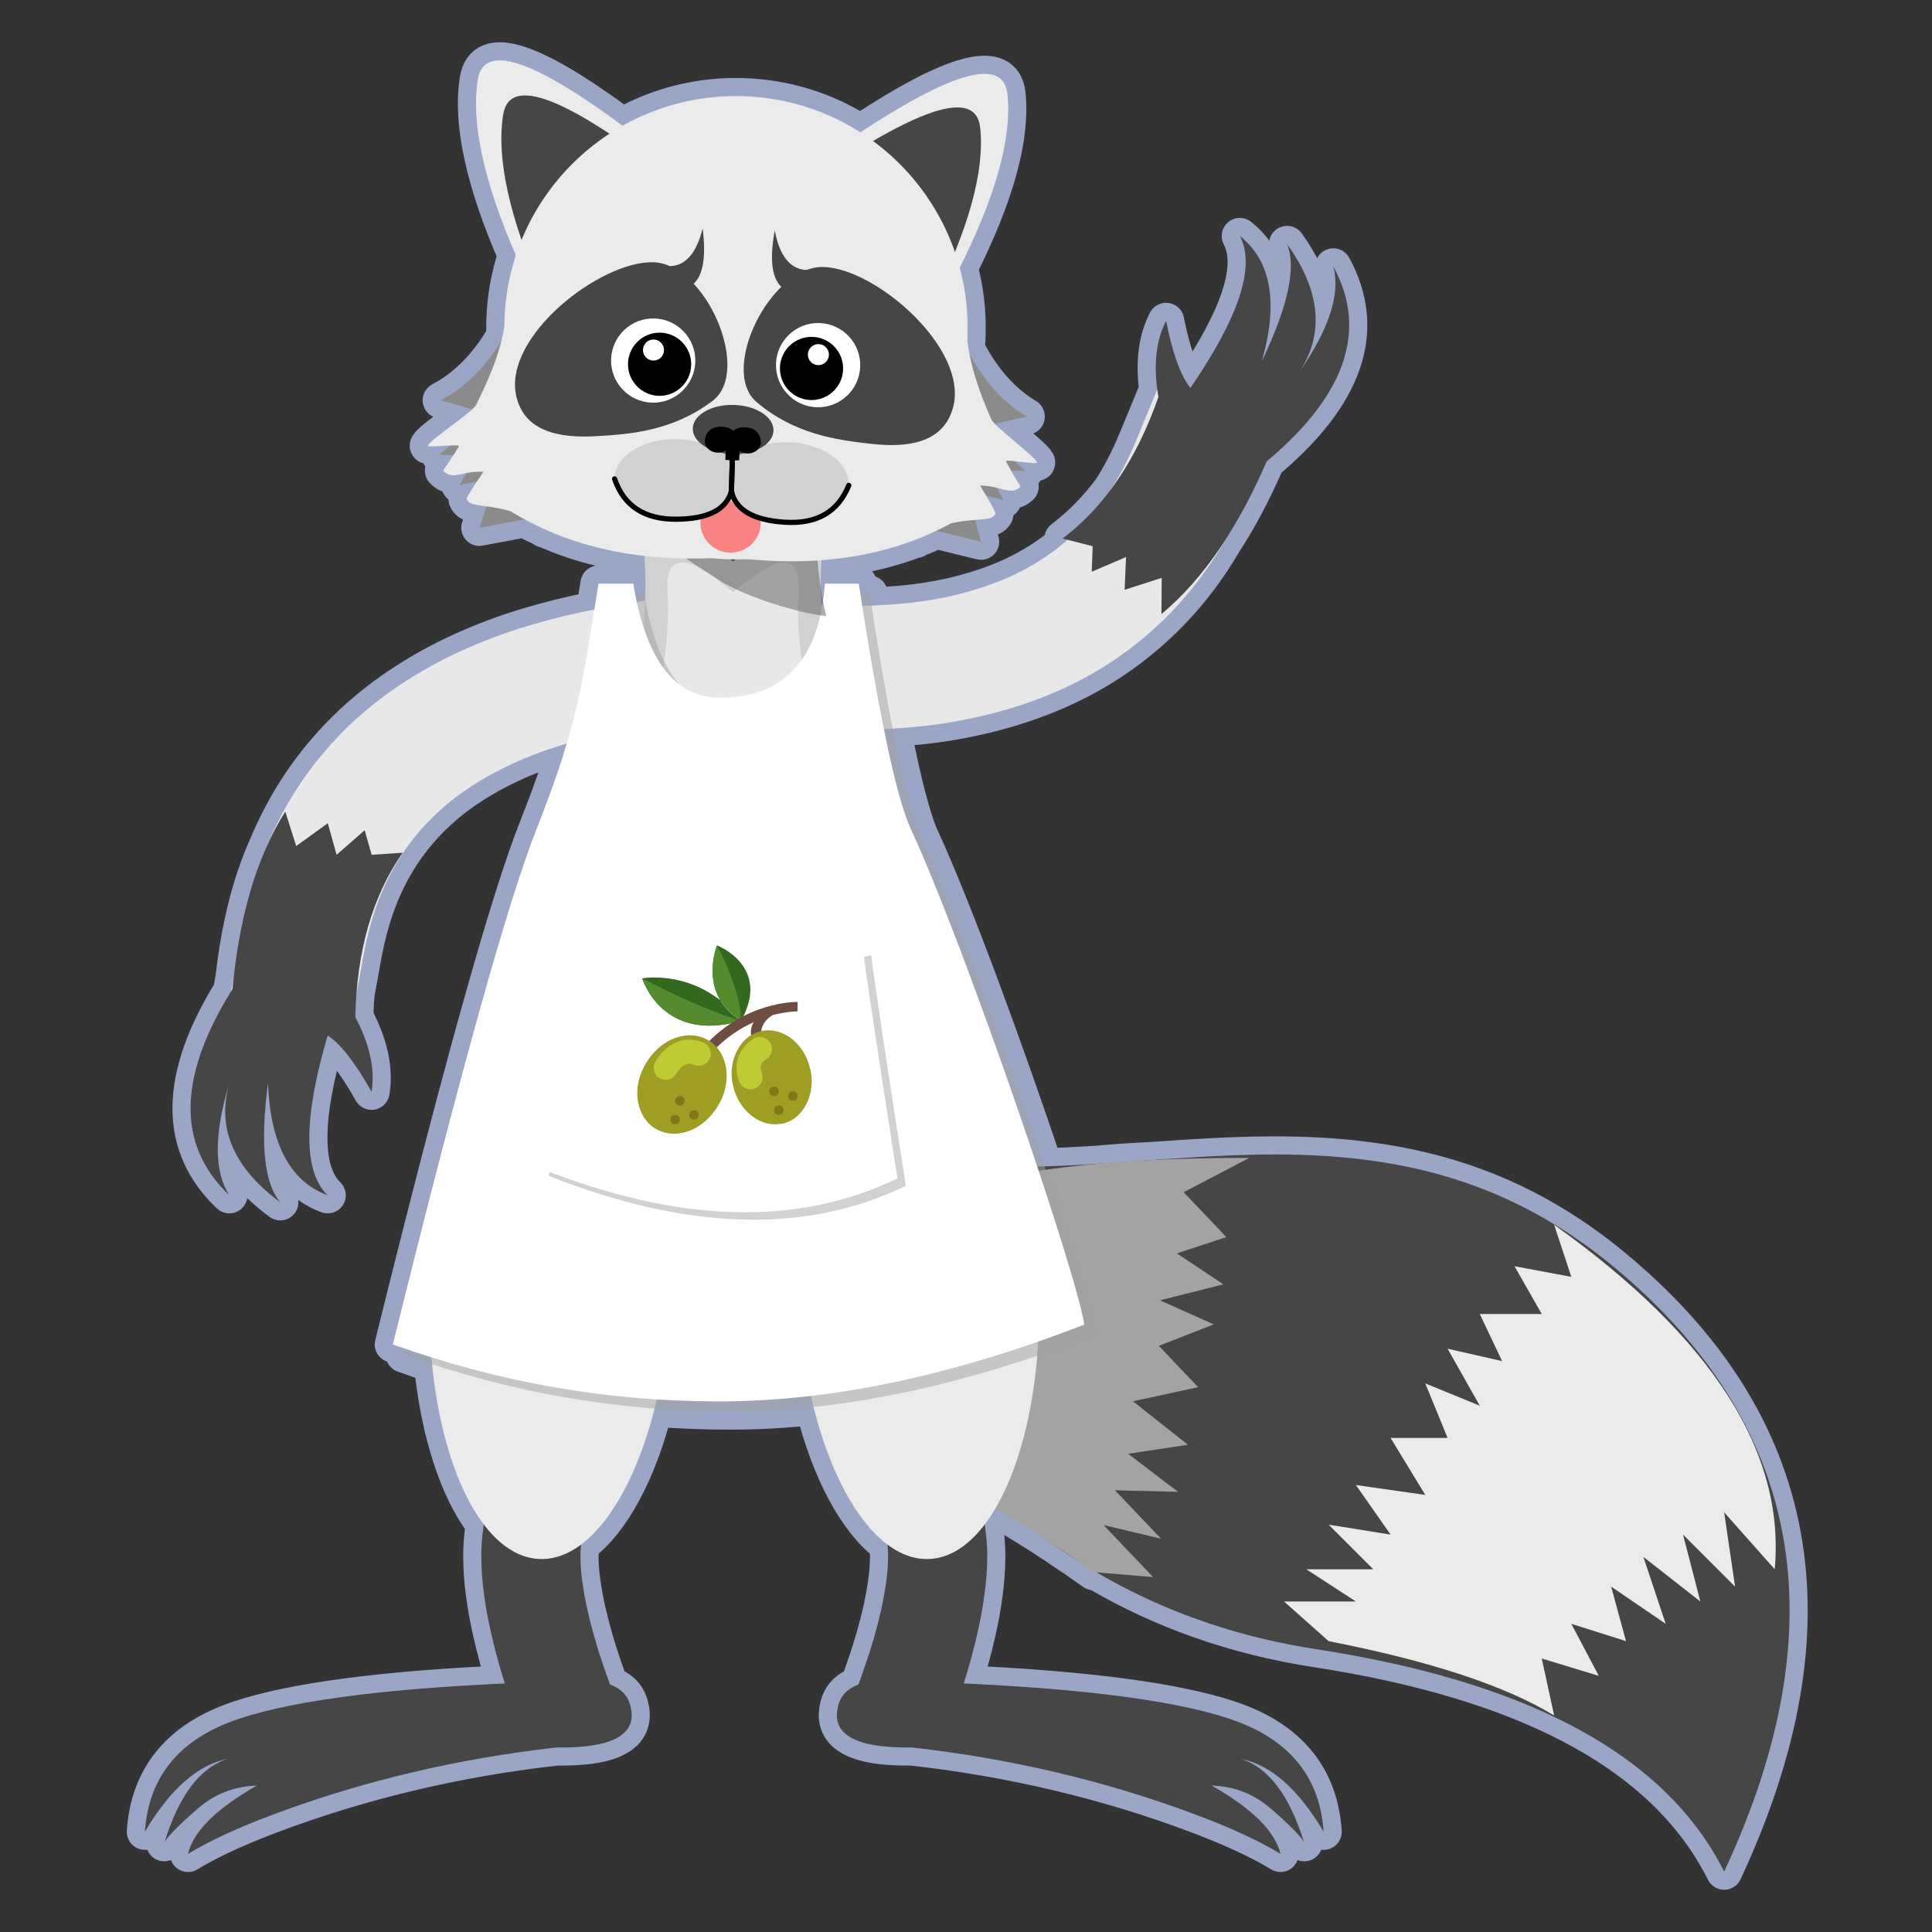 <?xml version="1.0" standalone="no"?><!-- Generator: Gravit.io --><svg xmlns="http://www.w3.org/2000/svg" xmlns:xlink="http://www.w3.org/1999/xlink" style="isolation:isolate" viewBox="0 0 160 160" width="160" height="160"><rect x="0" y="0" width="160" height="160" fill="#333333" stroke="none"/><g><g><path d=" M 68.03 46.395 Q 68.026 46.465 68.021 46.536 Q 67.954 47.531 67.961 48.623 L 67.961 48.623 L 67.961 48.623 L 67.961 48.623 L 67.961 48.623 L 67.961 48.623 L 67.961 48.623 Q 68.05 49.209 68.158 49.774 Q 68.261 49.083 68.318 48.332 L 71.119 48.332 Q 71.184 48.755 71.248 49.169 L 72.02 49.169 Q 72.096 49.666 72.172 50.151 C 72.904 50.125 73.636 50.081 74.37 50.02 C 75.88 49.9 77.38 49.67 78.86 49.34 C 80.1 49.05 81.32 48.68 82.51 48.23 C 83.53 47.84 84.52 47.37 85.46 46.82 C 86.38 46.28 87.26 45.68 88.07 45 C 88.186 44.904 88.301 44.806 88.414 44.708 L 87.997 44.602 Q 90.258 42.892 92.049 40.464 L 92.049 40.464 L 92.049 40.464 L 92.049 40.464 L 92.049 40.464 L 92.049 40.464 C 92.134 40.33 92.218 40.196 92.3 40.06 C 92.97 38.94 93.56 37.77 94.06 36.56 L 94.06 36.56 L 95.838 32.252 L 95.838 32.252 Q 95.385 28.855 96.571 26.577 Q 97.389 30.669 98.588 32.124 Q 104.656 23.279 102.678 19.546 Q 106.577 22.625 104.501 29.92 Q 107.767 23.068 106.59 20.207 Q 110.789 26.079 107.541 30.909 Q 111.34 25.453 110.418 22.064 Q 114.737 29.975 104.897 38.219 Q 103.254 42.008 101.334 44.939 C 101.254 45.076 101.172 45.213 101.09 45.35 C 100.21 46.81 99.22 48.18 98.11 49.47 C 97.05 50.71 95.88 51.85 94.63 52.89 C 93.37 53.94 92.02 54.88 90.61 55.7 C 89.19 56.52 87.71 57.22 86.18 57.81 C 84.53 58.44 82.84 58.95 81.12 59.34 C 79.17 59.79 77.19 60.09 75.19 60.25 C 74.769 60.285 74.348 60.315 73.926 60.34 Q 75.26 67.172 76.33 69.488 C 79.02 75.312 83.308 87.036 86.512 96.585 C 87.895 96.553 89.293 96.482 90.701 96.394 Q 92.976 96.185 95.523 96.063 C 107.965 95.181 121.06 94.523 133.577 104.862 Q 157.111 124.303 142.786 155 Q 139.071 147.572 130.129 142.895 C 124.595 140 117.558 137.896 109.019 136.582 Q 99.058 135.05 90.819 130.218 L 90.571 130.197 Q 89.744 129.61 88.939 129.058 Q 88.178 128.565 87.433 128.042 Q 84.801 126.298 82.424 124.947 L 82.424 124.947 C 82.15 125.41 81.864 125.84 81.561 126.218 L 81.561 126.218 C 81.569 126.299 81.575 126.379 81.58 126.46 C 81.7 127.28 81.76 128.1 81.76 128.93 C 81.75 129.97 81.68 131.01 81.53 132.05 C 81.4 133.07 81.21 134.09 80.98 135.1 C 80.655 136.557 80.263 137.996 79.81 139.416 Q 95.166 140.118 101.838 142.347 Q 109.147 144.788 109.619 151.695 Q 106.456 146.366 102.732 145.655 Q 106.2 146.707 108.019 152.647 C 107.894 152.099 105.503 149.955 104.779 149.407 Q 102.867 147.96 100.345 147.872 Q 105.384 150.736 106.048 153.532 Q 103.386 151.908 98.923 150.243 Q 87.803 146.093 75.521 144.717 Q 68.273 144.819 69.478 141.051 Q 69.816 139.992 71.097 139.506 L 71.097 139.506 L 71.097 139.506 L 71.097 139.506 L 71.097 139.506 L 71.097 139.506 L 71.097 139.506 L 71.097 139.506 L 71.097 139.506 L 71.64 137.95 C 72.18 136.42 72.62 134.87 72.98 133.3 C 73.15 132.52 73.29 131.73 73.4 130.94 C 73.5 130.25 73.54 129.56 73.55 128.87 C 73.55 128.554 73.531 128.235 73.495 127.919 C 70.914 125.985 68.707 121.849 67.371 116.519 Q 63.836 116.898 60.45 116.898 Q 57.313 116.898 54.213 116.656 C 52.874 121.92 50.683 126.001 48.124 127.919 C 48.089 128.234 48.07 128.55 48.07 128.87 C 48.07 129.56 48.12 130.25 48.22 130.94 C 48.33 131.73 48.47 132.52 48.64 133.3 C 49 134.87 49.44 136.42 49.97 137.95 L 49.97 137.95 L 50.516 139.503 Q 51.802 139.99 52.141 141.051 Q 53.346 144.819 46.098 144.717 Q 33.817 146.093 22.696 150.243 Q 18.233 151.908 15.571 153.532 Q 16.235 150.736 21.274 147.872 Q 18.752 147.96 16.84 149.407 C 16.116 149.955 13.725 152.099 13.6 152.647 Q 15.419 146.707 18.887 145.655 Q 15.163 146.366 12 151.695 Q 12.472 144.788 19.781 142.347 Q 26.453 140.118 41.81 139.416 L 41.81 139.416 L 41.81 139.416 L 41.81 139.416 L 41.81 139.416 L 41.81 139.416 L 41.81 139.416 L 41.81 139.416 L 41.81 139.416 L 41.81 139.416 L 41.81 139.416 C 41.357 137.996 40.965 136.557 40.64 135.1 C 40.41 134.09 40.22 133.07 40.09 132.05 C 39.94 131.01 39.87 129.97 39.86 128.93 C 39.86 128.1 39.91 127.28 40.04 126.46 C 40.043 126.378 40.048 126.297 40.056 126.215 L 40.056 126.215 C 37.896 123.377 36.341 118.635 35.781 112.98 Q 34.605 112.597 33.436 112.177 Q 33.495 111.937 33.554 111.699 Q 33.044 111.523 32.534 111.34 Q 40.858 77.704 44.438 68.651 C 45.551 65.837 46.337 63.592 46.94 61.582 C 46.816 61.617 46.693 61.653 46.57 61.69 C 45.12 62.13 43.7 62.66 42.33 63.3 C 41.17 63.84 40.05 64.45 38.99 65.15 C 38.07 65.74 37.2 66.41 36.39 67.15 C 35.6 67.86 34.88 68.64 34.22 69.47 C 33.57 70.3 32.99 71.18 32.48 72.11 C 31.94 73.1 31.49 74.13 31.12 75.19 C 30.7 76.42 30.37 77.69 30.13 78.98 L 30.13 78.98 L 29.514 82.361 L 29.514 82.361 Q 29.446 83.272 29.425 84.222 L 29.425 84.222 Q 31.231 87.648 30.769 90.412 Q 28.725 86.774 27.135 85.761 Q 24.101 96.05 27.135 98.987 Q 22.476 97.265 22.194 89.686 Q 21.207 97.212 23.211 99.569 Q 17.402 95.283 18.996 89.686 Q 17.072 96.05 18.996 98.987 Q 12.498 92.851 19.137 82.098 L 19.356 80.893 Q 20.066 74.647 22.054 70.167 C 22.472 69.153 22.946 68.164 23.47 67.2 C 24.25 65.76 25.15 64.4 26.16 63.12 C 27.17 61.84 28.29 60.64 29.5 59.54 C 30.72 58.44 32.02 57.44 33.39 56.55 C 34.87 55.58 36.41 54.73 38.01 53.99 C 39.83 53.15 41.71 52.44 43.63 51.86 C 45.468 51.305 47.333 50.847 49.22 50.479 C 49.328 49.797 49.444 49.086 49.569 48.332 L 52.442 48.332 Q 52.513 48.761 52.592 49.169 L 53.344 49.169 Q 53.385 49.42 53.429 49.664 Q 53.49 47.995 53.392 46.536 Q 53.375 46.278 53.37 46.041 Q 48.894 45.535 45.118 43.84 L 45.074 43.859 L 45.075 43.82 Q 44.24 43.444 43.439 43.009 L 39.699 43.71 L 40.303 41.937 C 39.39 41.813 38.827 41.768 38.655 41.354 C 38.541 41.322 39.067 40.518 39.501 39.872 L 38.052 40.174 L 38.612 39.183 C 37.748 39.348 37.257 39.56 36.686 38.973 Q 37.137 38.331 37.551 37.689 L 36.377 37.656 L 37.283 36.894 C 36.491 36.93 35.348 37.04 35.435 36.89 C 35.734 36.373 38.174 34.758 39.101 33.904 L 36.502 33.152 Q 39.617 31.512 41.776 27.82 C 41.766 27.536 41.763 27.25 41.766 26.963 C 41.767 26.845 41.769 26.728 41.772 26.61 C 41.825 24.704 42.155 22.87 42.722 21.146 L 42.722 21.146 Q 38.713 11.902 39.572 6.586 Q 40.302 2.07 51.558 10.413 C 54.485 8.765 57.882 7.865 61.482 7.965 C 65.081 8.064 68.423 9.152 71.254 10.96 Q 82.956 3.253 83.434 7.803 Q 83.997 13.158 79.482 22.165 L 79.482 22.165 C 79.952 23.918 80.18 25.768 80.127 27.674 C 80.124 27.792 80.12 27.909 80.114 28.026 C 80.101 28.313 80.082 28.599 80.056 28.882 Q 82.008 32.688 85.027 34.498 L 82.39 35.104 C 83.268 36.009 85.615 37.757 85.885 38.289 C 85.964 38.444 84.829 38.271 84.039 38.191 L 84.902 39.002 L 83.728 38.97 Q 84.105 39.633 84.521 40.3 C 83.918 40.855 83.439 40.615 82.585 40.403 L 83.09 41.424 L 81.66 41.041 C 82.057 41.71 82.537 42.543 82.422 42.568 C 82.228 42.972 81.663 42.986 80.745 43.059 L 81.25 44.862 L 77.554 43.955 Q 76.73 44.345 75.875 44.675 L 75.874 44.713 L 75.831 44.692 Q 72.209 46.082 68.03 46.395 Z " fill-rule="evenodd" fill="none" vector-effect="non-scaling-stroke" stroke-width="3" stroke="rgb(155,166,198)" stroke-linejoin="round" stroke-linecap="round" stroke-miterlimit="3"/><g><g><g><path d=" M 68.091 104.862 Q 82.416 132.489 109.019 136.582 C 117.558 137.896 124.595 140 130.129 142.895 Q 139.071 147.572 142.786 155 Q 157.111 124.303 133.577 104.862 C 110.043 85.421 84.462 104.862 65.021 91.56 L 68.091 104.862 Z " fill="rgb(70,70,70)"/><path d=" M 127.682 137.35 L 132.403 138.786 L 130.129 134.476 L 134.66 135.913 L 133.429 131.398 L 137.944 134.476 L 136.097 128.935 L 140.817 132.629 L 139.381 127.088 L 143.691 131.398 L 142.786 125.241 L 146.974 129.961 Q 148.312 115.414 128.708 101.433 L 130.129 105.743 L 125.425 104.862 L 127.682 108.822 L 122.551 108.822 L 124.398 112.721 L 119.883 111.695 L 122.551 116.415 L 118.036 114.568 L 119.883 119.084 L 115.163 119.084 L 118.036 123.804 L 112.289 122.983 L 115.163 127.088 L 110.032 126.267 L 113.726 129.961 L 108.185 129.961 L 112.289 132.629 L 106.338 132.629 L 110.032 135.913 Q 122.657 138.382 128.708 142.07 L 127.682 137.35 Z " fill="rgb(235,235,235)"/><path d=" M 77.361 118.403 L 73.066 115.974 L 77.756 114.649 L 73.591 112.358 L 77.711 110.137 L 72.368 108.989 L 77.655 106.506 L 71.725 105.634 Q 72.256 95.848 103.464 95.892 L 98.025 98.734 L 101.563 102.451 L 97.465 103.801 L 101.321 106.364 L 96.062 107.686 L 100.513 109.683 L 95.969 111.458 L 99.224 114.878 L 93.824 116.051 L 98.38 119.647 L 93.426 120.396 L 97.558 123.547 L 92.335 123.418 L 96.156 127.432 L 91.393 126.298 L 95.497 130.609 L 90.571 130.197 Q 80.078 122.755 73.235 120.914 L 77.361 118.403 Z " fill="rgb(163,163,163)"/></g><g><g><path d=" M 49.97 137.95 L 51.33 141.82 L 43.57 144.52 L 42.22 140.65 C 41.59 138.83 41.06 136.98 40.64 135.1 C 40.41 134.09 40.22 133.07 40.09 132.05 C 39.94 131.01 39.87 129.97 39.86 128.93 C 39.86 128.1 39.91 127.28 40.04 126.46 C 40.05 126.2 40.08 125.94 40.1 125.68 C 40.15 125.29 40.2 124.91 40.26 124.53 C 40.42 123.5 40.64 122.49 40.91 121.48 C 41.3 120.05 41.73 118.62 42.21 117.21 L 43.54 113.33 L 51.31 115.98 L 49.98 119.87 C 49.56 121.1 49.18 122.36 48.84 123.62 C 48.64 124.35 48.48 125.08 48.36 125.83 C 48.33 126.07 48.29 126.32 48.27 126.56 C 48.24 126.82 48.22 127.08 48.22 127.33 C 48.12 127.84 48.07 128.35 48.07 128.87 C 48.07 129.56 48.12 130.25 48.22 130.94 C 48.33 131.73 48.47 132.52 48.64 133.3 C 49 134.87 49.44 136.42 49.97 137.95 Z " fill="rgb(70,70,70)"/><path d=" M 44.681 129.11 C 39.168 128.888 35.096 118.63 35.594 106.216 C 36.092 93.802 40.972 83.903 46.485 84.124 C 51.998 84.345 56.07 94.603 55.572 107.017 C 55.074 119.431 50.194 129.331 44.681 129.11 Z " fill="rgb(235,235,235)"/><path d=" M 44.819 139.296 Q 51.312 138.457 52.141 141.051 Q 53.346 144.819 46.098 144.717 Q 33.817 146.093 22.696 150.243 Q 18.233 151.908 15.571 153.532 Q 16.235 150.736 21.274 147.872 Q 18.752 147.96 16.84 149.407 C 16.116 149.955 13.725 152.099 13.6 152.647 Q 15.419 146.707 18.887 145.655 Q 15.163 146.366 12 151.695 Q 12.472 144.788 19.781 142.347 Q 27.089 139.906 44.819 139.296 Z " fill="rgb(70,70,70)"/></g><g><g><path d=" M 71.64 119.87 L 70.31 115.98 L 78.08 113.33 L 79.4 117.21 C 79.69 118.03 79.95 118.86 80.2 119.69 C 80.41 120.36 80.6 121.05 80.77 121.73 C 81.01 122.66 81.2 123.6 81.36 124.54 C 81.47 125.18 81.54 125.82 81.58 126.46 C 81.7 127.28 81.76 128.1 81.76 128.93 C 81.75 129.97 81.68 131.01 81.53 132.05 C 81.4 133.07 81.21 134.09 80.98 135.1 C 80.56 136.98 80.03 138.83 79.4 140.65 L 78.05 144.52 L 70.29 141.82 L 71.64 137.95 C 72.18 136.42 72.62 134.87 72.98 133.3 C 73.15 132.52 73.29 131.73 73.4 130.94 C 73.5 130.25 73.54 129.56 73.55 128.87 C 73.55 128.36 73.5 127.84 73.4 127.34 C 73.39 126.86 73.35 126.38 73.27 125.91 C 73.15 125.18 72.99 124.46 72.81 123.75 C 72.67 123.19 72.51 122.62 72.34 122.07 C 72.12 121.33 71.89 120.6 71.64 119.87 Z " fill="rgb(70,70,70)"/><path d=" M 76.938 129.11 C 82.451 128.888 86.523 118.63 86.025 106.216 C 85.528 93.802 80.647 83.903 75.134 84.124 C 69.621 84.345 65.549 94.603 66.047 107.017 C 66.545 119.431 71.425 129.331 76.938 129.11 Z " fill="rgb(235,235,235)"/><path d=" M 76.8 139.296 Q 70.307 138.457 69.478 141.051 Q 68.273 144.819 75.521 144.717 Q 87.803 146.093 98.923 150.243 Q 103.386 151.908 106.048 153.532 Q 105.384 150.736 100.345 147.872 Q 102.867 147.96 104.779 149.407 C 105.503 149.955 107.894 152.099 108.019 152.647 Q 106.2 146.707 102.732 145.655 Q 106.456 146.366 109.619 151.695 Q 109.147 144.788 101.838 142.347 Q 94.53 139.906 76.8 139.296 Z " fill="rgb(70,70,70)"/></g></g></g><g><g><path d=" M 94.06 36.56 L 96.02 31.81 L 105.5 35.73 L 103.55 40.47 C 102.85 42.16 102.03 43.79 101.09 45.35 C 100.21 46.81 99.22 48.18 98.11 49.47 C 97.05 50.71 95.88 51.85 94.63 52.89 C 93.37 53.94 92.02 54.88 90.61 55.7 C 89.19 56.52 87.71 57.22 86.18 57.81 C 84.53 58.44 82.84 58.95 81.12 59.34 C 79.17 59.79 77.19 60.09 75.19 60.25 C 72.88 60.44 70.55 60.49 68.23 60.4 L 63.11 60.21 L 63.49 49.95 L 68.62 50.14 C 70.54 50.22 72.45 50.18 74.37 50.02 C 75.88 49.9 77.38 49.67 78.86 49.34 C 80.1 49.05 81.32 48.68 82.51 48.23 C 83.53 47.84 84.52 47.37 85.46 46.82 C 86.38 46.28 87.26 45.68 88.07 45 C 88.89 44.32 89.64 43.58 90.33 42.78 C 91.06 41.93 91.72 41.02 92.3 40.06 C 92.97 38.94 93.56 37.77 94.06 36.56 Z " fill="rgb(232,232,232)"/></g><g><path d=" M 102.71 39.926 Q 94.23 46.028 96.496 35.264 Q 94.892 29.801 96.571 26.577 Q 97.389 30.669 98.588 32.124 Q 104.656 23.279 102.678 19.546 Q 106.577 22.625 104.501 29.92 Q 107.767 23.068 106.59 20.207 Q 110.789 26.079 107.541 30.909 Q 111.34 25.453 110.418 22.064 Q 114.838 30.161 104.426 38.608 C 103.821 39.098 103.249 39.537 102.71 39.926 Z " fill="rgb(70,70,70)"/><path d=" M 87.997 44.602 Q 93.229 40.645 95.947 32.842 L 105.15 37.628 Q 101.406 46.529 96.186 50.852 L 96.209 47.856 L 93.137 48.844 L 93.255 46.131 L 90.414 47.347 L 90.491 45.232 L 87.997 44.602 Z " fill="rgb(70,70,70)"/></g></g><g><path d=" M 30.13 78.98 L 29.21 84.03 L 19.12 82.19 L 20.04 77.14 C 20.36 75.34 20.83 73.58 21.42 71.85 C 21.97 70.24 22.66 68.69 23.47 67.2 C 24.25 65.76 25.15 64.4 26.16 63.12 C 27.17 61.84 28.29 60.64 29.5 59.54 C 30.72 58.44 32.02 57.44 33.39 56.55 C 34.87 55.58 36.41 54.73 38.01 53.99 C 39.83 53.15 41.71 52.44 43.63 51.86 C 45.85 51.19 48.11 50.66 50.4 50.26 L 55.45 49.37 L 57.22 59.48 L 52.17 60.37 C 50.28 60.7 48.41 61.14 46.57 61.69 C 45.12 62.13 43.7 62.66 42.33 63.3 C 41.17 63.84 40.05 64.45 38.99 65.15 C 38.07 65.74 37.2 66.41 36.39 67.15 C 35.6 67.86 34.88 68.64 34.22 69.47 C 33.57 70.3 32.99 71.18 32.48 72.11 C 31.94 73.1 31.49 74.13 31.12 75.19 C 30.7 76.42 30.37 77.69 30.13 78.98 Z " fill="rgb(232,232,232)"/><g><path d=" M 20.802 79.617 Q 26.979 71.192 28.153 82.128 Q 31.368 86.827 30.769 90.412 Q 28.725 86.774 27.135 85.761 Q 24.101 96.05 27.135 98.987 Q 22.476 97.265 22.194 89.686 Q 21.207 97.212 23.211 99.569 Q 17.402 95.283 18.996 89.686 Q 17.072 96.05 18.996 98.987 Q 12.289 92.654 19.578 81.401 C 20.001 80.748 20.409 80.153 20.802 79.617 Z " fill="rgb(70,70,70)"/><path d=" M 33.347 70.619 Q 29.595 76 29.425 84.262 L 19.192 82.557 Q 19.999 72.934 23.626 67.208 L 24.531 70.065 L 27.147 68.175 L 27.874 70.791 L 30.199 68.757 L 30.78 70.791 L 33.347 70.619 Z " fill="rgb(70,70,70)"/></g></g><g><g><g><path d=" M 60.757 46.536 L 60.757 115.633 Q 42.847 115.917 40.135 101.086 C 38.626 92.839 47.642 75.521 50.937 64.399 Q 53.842 53.253 53.392 46.536 Q 52.942 39.818 60.757 46.536 Z " fill="rgb(209,209,209)"/></g><g><path d=" M 60.656 46.536 L 60.656 115.633 Q 78.566 115.917 81.279 101.086 C 82.787 92.839 73.771 75.521 70.476 64.399 Q 67.571 53.253 68.021 46.536 Q 68.471 39.818 60.656 46.536 Z " fill="rgb(209,209,209)"/></g></g><g><g/><g><path d=" M 60.744 49.079 L 60.744 100.349 Q 47.455 100.559 45.442 89.555 C 44.323 83.436 51.013 70.586 53.458 62.334 Q 55.613 54.064 55.279 49.079 Q 54.945 44.095 60.744 49.079 Z " fill="rgb(232,232,232)"/><g><path d=" M 60.669 49.079 L 60.669 100.349 Q 73.958 100.559 75.971 89.555 C 77.09 83.436 70.4 70.586 67.956 62.334 Q 65.8 54.064 66.134 49.079 Q 66.468 44.095 60.669 49.079 Z " fill="rgb(232,232,232)"/></g></g></g></g><g><path d=" M 60.45 116.898 Q 46.577 116.898 33.436 112.177 Q 41.759 78.541 45.339 69.488 C 48.92 60.435 49.126 57.26 50.47 49.169 L 53.344 49.169 Q 54.894 58.575 60.45 58.61 Q 68.495 58.661 69.22 49.169 L 72.02 49.169 Q 74.544 65.621 76.33 69.488 C 80.891 79.362 90.044 106.19 90.697 110.535 Q 74.322 116.898 60.45 116.898 Z " fill="rgb(163,163,163)" fill-opacity="0.5"/><path d=" M 59.548 116.06 Q 45.676 116.06 32.534 111.34 Q 40.858 77.704 44.438 68.651 C 48.018 59.597 48.225 56.423 49.569 48.332 L 52.442 48.332 Q 53.993 57.738 59.548 57.773 Q 67.594 57.824 68.318 48.332 L 71.119 48.332 Q 73.643 64.784 75.429 68.651 C 79.99 78.525 89.142 105.353 89.795 109.698 Q 73.421 116.06 59.548 116.06 Z " fill="rgb(255,255,255)"/><path d=" M 72.145 79.118 Q 58.143 82.174 48.543 78.297 Q 45.692 94.077 45.464 97.384 Q 62.658 104.202 75.018 98.205 Q 72.51 82.174 72.145 79.118 Z " fill="rgb(209,209,209)"/><path d=" M 71.452 78.502 Q 57.45 81.558 47.85 77.681 Q 44.999 93.462 44.771 96.768 Q 61.965 103.587 74.325 97.589 Q 71.817 81.558 71.452 78.502 Z " fill="rgb(255,255,255)"/><g><path d=" M 53.185 81.025 C 53.185 81.025 57.823 80.129 61.371 84.534 C 54.822 86.443 53.185 81.025 53.185 81.025 Z  M 59.382 78.297 C 59.382 78.297 57.746 82.312 61.371 84.534 C 63.905 80.011 59.382 78.297 59.382 78.297 Z " fill="rgb(51,105,30)"/><path d=" M 53.185 81.025 C 53.185 81.025 57.59 83.404 61.371 84.534 C 54.822 86.443 53.185 81.025 53.185 81.025 Z  M 59.382 78.297 C 59.382 78.297 57.746 82.312 61.371 84.534 C 61.371 81.96 59.382 78.297 59.382 78.297 Z " fill="rgb(85,139,47)"/><path d=" M 58.37 86.599 L 58.954 87.145 C 60.085 85.938 61.293 85.158 62.423 84.65 C 61.995 85.353 62.267 86.015 62.306 86.053 L 63.047 85.703 C 63.047 85.703 62.853 84.768 63.982 84.066 C 65.191 83.754 66.048 83.754 66.048 83.754 L 66.048 82.974 C 65.893 82.974 61.721 82.935 58.37 86.599 Z " fill="rgb(109,76,65)"/><path d=" M 55.836 93.889 C 55.251 93.889 54.705 93.733 54.2 93.421 C 52.601 92.37 52.288 89.913 53.575 87.925 C 54.277 86.833 55.289 86.053 56.421 85.82 C 57.278 85.625 58.097 85.781 58.759 86.21 C 60.357 87.262 60.669 89.718 59.382 91.705 C 58.682 92.797 57.668 93.576 56.538 93.811 C 56.343 93.849 56.069 93.889 55.836 93.889 L 55.836 93.889 Z  M 64.177 93.109 C 62.618 93.109 61.136 91.784 60.708 89.913 C 60.436 88.782 60.631 87.612 61.216 86.717 C 61.643 86.015 62.306 85.548 63.047 85.391 C 64.802 85.001 66.633 86.405 67.101 88.549 C 67.373 89.678 67.178 90.848 66.594 91.745 C 66.166 92.446 65.504 92.914 64.762 93.069 C 64.567 93.069 64.372 93.109 64.177 93.109 L 64.177 93.109 Z " fill="rgb(158,157,36)"/><path d=" M 57.863 92.329 C 57.863 92.564 57.708 92.719 57.473 92.719 C 57.238 92.719 57.083 92.564 57.083 92.329 C 57.083 92.095 57.238 91.94 57.473 91.94 C 57.708 91.94 57.863 92.095 57.863 92.329 Z  M 55.914 92.329 C 55.679 92.329 55.524 92.485 55.524 92.719 C 55.524 92.954 55.679 93.109 55.914 93.109 C 56.148 93.109 56.304 92.954 56.304 92.719 C 56.304 92.485 56.148 92.329 55.914 92.329 Z  M 56.304 90.77 C 56.069 90.77 55.914 90.925 55.914 91.16 C 55.914 91.395 56.069 91.55 56.304 91.55 C 56.538 91.55 56.693 91.395 56.693 91.16 C 56.693 90.925 56.538 90.77 56.304 90.77 Z  M 64.489 91.55 C 64.255 91.55 64.099 91.705 64.099 91.94 C 64.099 92.174 64.255 92.329 64.489 92.329 C 64.724 92.329 64.879 92.174 64.879 91.94 C 64.879 91.705 64.724 91.55 64.489 91.55 Z  M 65.659 90.38 C 65.424 90.38 65.269 90.536 65.269 90.77 C 65.269 91.005 65.424 91.16 65.659 91.16 C 65.893 91.16 66.048 91.005 66.048 90.77 C 66.048 90.536 65.893 90.38 65.659 90.38 Z  M 64.099 89.991 C 63.865 89.991 63.71 90.146 63.71 90.38 C 63.71 90.615 63.865 90.77 64.099 90.77 C 64.334 90.77 64.489 90.615 64.489 90.38 C 64.489 90.146 64.334 89.991 64.099 89.991 Z " fill="rgb(130,119,23)"/><path d=" M 62.151 89.211 C 61.526 87.652 62.93 86.872 62.93 86.872 M 57.863 87.262 C 57.863 87.262 56.343 86.443 55.134 88.431" fill="none" vector-effect="non-scaling-stroke" stroke-width="2" stroke="rgb(192,202,51)" stroke-linejoin="miter" stroke-linecap="round" stroke-miterlimit="10"/></g></g><path d=" M 52.986 43.758 L 59.657 48.118 C 61.932 49.51 66.202 50.786 68.427 51.025 Q 67.588 47.532 67.562 43.177 L 52.986 43.758 Z " fill="rgb(93,93,93)" fill-opacity="0.5"/><g><g><path d=" M 42.349 26.772 Q 40.043 31.288 36.502 33.152 L 40.396 34.278 L 36.377 37.656 L 39.428 37.741 L 38.052 40.174 L 41.123 39.533 L 39.699 43.71 L 45.106 42.696 L 45.074 43.859 L 46.692 43.177 Q 44.655 22.256 42.349 26.772 Z " fill="rgb(139,139,139)"/><path d=" M 79.542 27.803 Q 81.594 32.44 85.027 34.498 L 81.076 35.406 L 84.902 39.002 L 81.851 38.917 L 83.09 41.424 L 80.059 40.613 L 81.25 44.862 L 75.907 43.551 L 75.874 44.713 L 74.296 43.942 Q 77.49 23.166 79.542 27.803 Z " fill="rgb(139,139,139)"/></g><g><g><g><path d=" M 42.771 21.258 Q 38.707 11.934 39.572 6.586 Q 40.436 1.238 56.06 13.922 L 42.771 21.258 Z " fill="rgb(235,235,235)"/><path d=" M 44.872 24.161 Q 40.808 14.837 41.672 9.489 Q 42.536 4.141 58.161 16.825 L 44.872 24.161 Z " fill="rgb(70,70,70)"/></g></g><g><g><path d=" M 79.427 22.275 Q 84.001 13.19 83.434 7.803 Q 82.868 2.415 66.564 14.213 L 79.427 22.275 Z " fill="rgb(235,235,235)"/><path d=" M 77.168 25.057 Q 81.743 15.972 81.176 10.585 Q 80.61 5.197 64.306 16.995 L 77.168 25.057 Z " fill="rgb(70,70,70)"/></g></g></g><g><path d=" M 41.772 26.61 C 42.066 16.026 50.897 7.671 61.482 7.965 C 72.066 8.258 80.421 17.09 80.127 27.674 C 79.834 38.259 71.002 46.613 60.418 46.32 C 49.833 46.026 41.479 37.195 41.772 26.61 Z " fill="rgb(235,235,235)"/><g><path d=" M 60.04 46.164 Q 49.608 46.862 42.263 42.327 C 40.185 41.74 38.927 42.011 38.655 41.354 C 38.464 41.301 40.082 39.061 40.027 39.066 C 38.17 39.001 37.511 39.822 36.686 38.973 Q 37.394 37.966 38.008 36.961 C 38.151 36.727 35.299 37.124 35.435 36.89 C 35.789 36.279 39.133 34.134 39.435 33.524 C 41.091 30.177 41.94 27.75 42.032 24.437" fill="rgb(235,235,235)"/><path d=" M 60.803 46.185 Q 71.181 47.46 78.766 43.339 C 80.873 42.868 82.114 43.209 82.422 42.568 C 82.616 42.525 81.125 40.199 81.179 40.207 C 83.037 40.245 83.65 41.102 84.521 40.3 Q 83.87 39.255 83.312 38.218 C 83.182 37.976 86.007 38.531 85.885 38.289 C 85.566 37.66 82.346 35.333 82.078 34.707 C 80.609 31.274 79.896 28.803 79.988 25.489" fill="rgb(235,235,235)"/></g></g><path d=" M 62.655 33.296 C 59.53 30.641 63.841 21.988 68.199 22.109 C 72.558 22.23 80.243 28.889 78.927 33.747 C 78.11 36.761 75.054 37.081 72.155 36.758 C 69.256 36.436 65.78 35.952 62.655 33.296 Z " fill="rgb(70,70,70)"/><g><path d=" M 59.015 33.195 C 62.282 30.717 58.458 21.839 54.099 21.718 C 49.741 21.597 41.698 27.82 42.743 32.744 C 43.391 35.798 46.425 36.287 49.338 36.125 C 52.25 35.964 55.748 35.673 59.015 33.195 Z " fill="rgb(70,70,70)"/><path d=" M 50.608 29.763 C 50.662 27.839 52.268 26.32 54.192 26.373 C 56.116 26.427 57.635 28.032 57.582 29.957 C 57.529 31.881 55.923 33.4 53.999 33.347 C 52.074 33.293 50.555 31.688 50.608 29.763 Z " fill="rgb(255,255,255)"/><path d=" M 52.009 30.093 C 52.05 28.65 53.254 27.51 54.697 27.55 C 56.14 27.59 57.28 28.795 57.24 30.238 C 57.2 31.681 55.995 32.821 54.552 32.781 C 53.109 32.741 51.969 31.536 52.009 30.093 Z " fill="rgb(0,0,0)"/><path d=" M 54.991 29.012 C 55.004 28.531 54.625 28.13 54.144 28.117 C 53.662 28.103 53.261 28.483 53.248 28.964 C 53.234 29.445 53.614 29.847 54.095 29.86 C 54.576 29.873 54.978 29.494 54.991 29.012 Z " fill="rgb(255,255,255)"/></g><g><path d=" M 55.342 22.043 Q 57.397 22.094 58.191 18.924 Q 58.674 22.782 57.186 23.694 L 55.342 22.043 Z " fill="rgb(70,70,70)"/><path d=" M 66.831 22.362 Q 64.777 22.299 64.16 19.089 Q 63.464 22.915 64.898 23.908 L 66.831 22.362 Z " fill="rgb(70,70,70)"/></g><path d=" M 71.239 30.336 C 71.292 28.411 69.773 26.805 67.849 26.752 C 65.924 26.699 64.319 28.218 64.265 30.142 C 64.212 32.067 65.731 33.672 67.655 33.726 C 69.58 33.779 71.185 32.26 71.239 30.336 Z " fill="rgb(255,255,255)"/><path d=" M 69.822 30.587 C 69.862 29.144 68.722 27.939 67.279 27.899 C 65.836 27.859 64.631 28.999 64.591 30.442 C 64.551 31.885 65.691 33.09 67.134 33.13 C 68.577 33.17 69.782 32.03 69.822 30.587 Z " fill="rgb(0,0,0)"/><path d=" M 66.904 29.343 C 66.918 28.862 67.319 28.482 67.8 28.495 C 68.281 28.509 68.661 28.91 68.648 29.391 C 68.635 29.872 68.233 30.252 67.752 30.239 C 67.271 30.225 66.891 29.824 66.904 29.343 Z " fill="rgb(255,255,255)"/><g><path d=" M 57.728 41.084 C 57.776 39.36 59.084 37.995 60.647 38.039 C 62.211 38.082 63.442 39.517 63.394 41.241 C 63.346 42.965 62.038 44.329 60.474 44.286 C 58.911 44.242 57.68 42.808 57.728 41.084 Z " fill="rgb(249,169,169)"/><line x1="60.502" y1="43.269" x2="60.611" y2="39.346" vector-effect="non-scaling-stroke" stroke-width="5" stroke="rgb(249,131,131)" stroke-linejoin="miter" stroke-linecap="round" stroke-miterlimit="3"/></g><g><g><path d=" M 59.979 39.853 C 60.031 37.992 62.384 36.546 65.23 36.625 C 68.077 36.704 70.346 38.278 70.294 40.139 C 70.243 41.999 67.89 43.446 65.043 43.367 C 62.197 43.288 59.928 41.713 59.979 39.853 Z " fill="rgb(209,209,209)"/><path d=" M 50.899 39.601 C 50.951 37.74 53.303 36.294 56.15 36.373 C 58.997 36.452 61.266 38.027 61.214 39.887 C 61.163 41.747 58.81 43.194 55.963 43.115 C 53.116 43.036 50.847 41.461 50.899 39.601 Z " fill="rgb(209,209,209)"/></g></g><g><path d=" M 50.897 39.658 Q 52.047 43.027 56.009 42.999 Q 59.971 42.971 60.575 40.654 L 60.66 37.603" fill="none" vector-effect="non-scaling-stroke" stroke-width="0.429" stroke="rgb(0,0,0)" stroke-linejoin="miter" stroke-linecap="round" stroke-miterlimit="3"/><path d=" M 70.293 40.196 Q 68.958 43.496 65.004 43.248 Q 61.05 43.001 60.575 40.654 L 60.66 37.603" fill="none" vector-effect="non-scaling-stroke" stroke-width="0.429" stroke="rgb(0,0,0)" stroke-linejoin="miter" stroke-linecap="round" stroke-miterlimit="3"/></g><g><path d=" M 57.374 35.476 C 57.406 34.353 58.928 33.484 60.772 33.535 C 62.617 33.586 64.089 34.539 64.058 35.661 C 64.026 36.784 62.504 37.654 60.66 37.603 C 58.815 37.552 57.343 36.599 57.374 35.476 Z " fill="rgb(70,70,70)"/><g><g><path d=" M 60.587 37.601 L 60.611 36.729 Q 60.623 35.857 59.764 35.833 Q 58.904 35.809 58.872 36.535 Q 59.103 36.942 59.735 36.85" fill="none" vector-effect="non-scaling-stroke" stroke-width="1" stroke="rgb(0,0,0)" stroke-linejoin="miter" stroke-linecap="square" stroke-miterlimit="3"/><path d=" M 58.872 36.535 C 58.878 36.295 59.144 36.107 59.465 36.116 C 59.786 36.125 60.041 36.327 60.034 36.568 C 60.027 36.808 59.762 36.996 59.441 36.987 C 59.12 36.978 58.865 36.776 58.872 36.535 Z " fill="rgb(0,0,0)" vector-effect="non-scaling-stroke" stroke-width="1" stroke="rgb(0,0,0)" stroke-linejoin="miter" stroke-linecap="butt" stroke-miterlimit="3"/></g><g><path d=" M 60.732 37.605 L 60.756 36.733 Q 60.793 35.862 61.652 35.885 Q 62.512 35.909 62.504 36.636 Q 62.251 37.029 61.624 36.902" fill="none" vector-effect="non-scaling-stroke" stroke-width="1" stroke="rgb(0,0,0)" stroke-linejoin="miter" stroke-linecap="square" stroke-miterlimit="3"/><path d=" M 62.504 36.636 C 62.511 36.396 62.256 36.193 61.935 36.184 C 61.614 36.175 61.348 36.363 61.342 36.604 C 61.335 36.844 61.59 37.047 61.911 37.056 C 62.231 37.065 62.497 36.877 62.504 36.636 Z " fill="rgb(0,0,0)" vector-effect="non-scaling-stroke" stroke-width="1" stroke="rgb(0,0,0)" stroke-linejoin="miter" stroke-linecap="butt" stroke-miterlimit="3"/></g></g></g></g></g></g></g></g></svg>